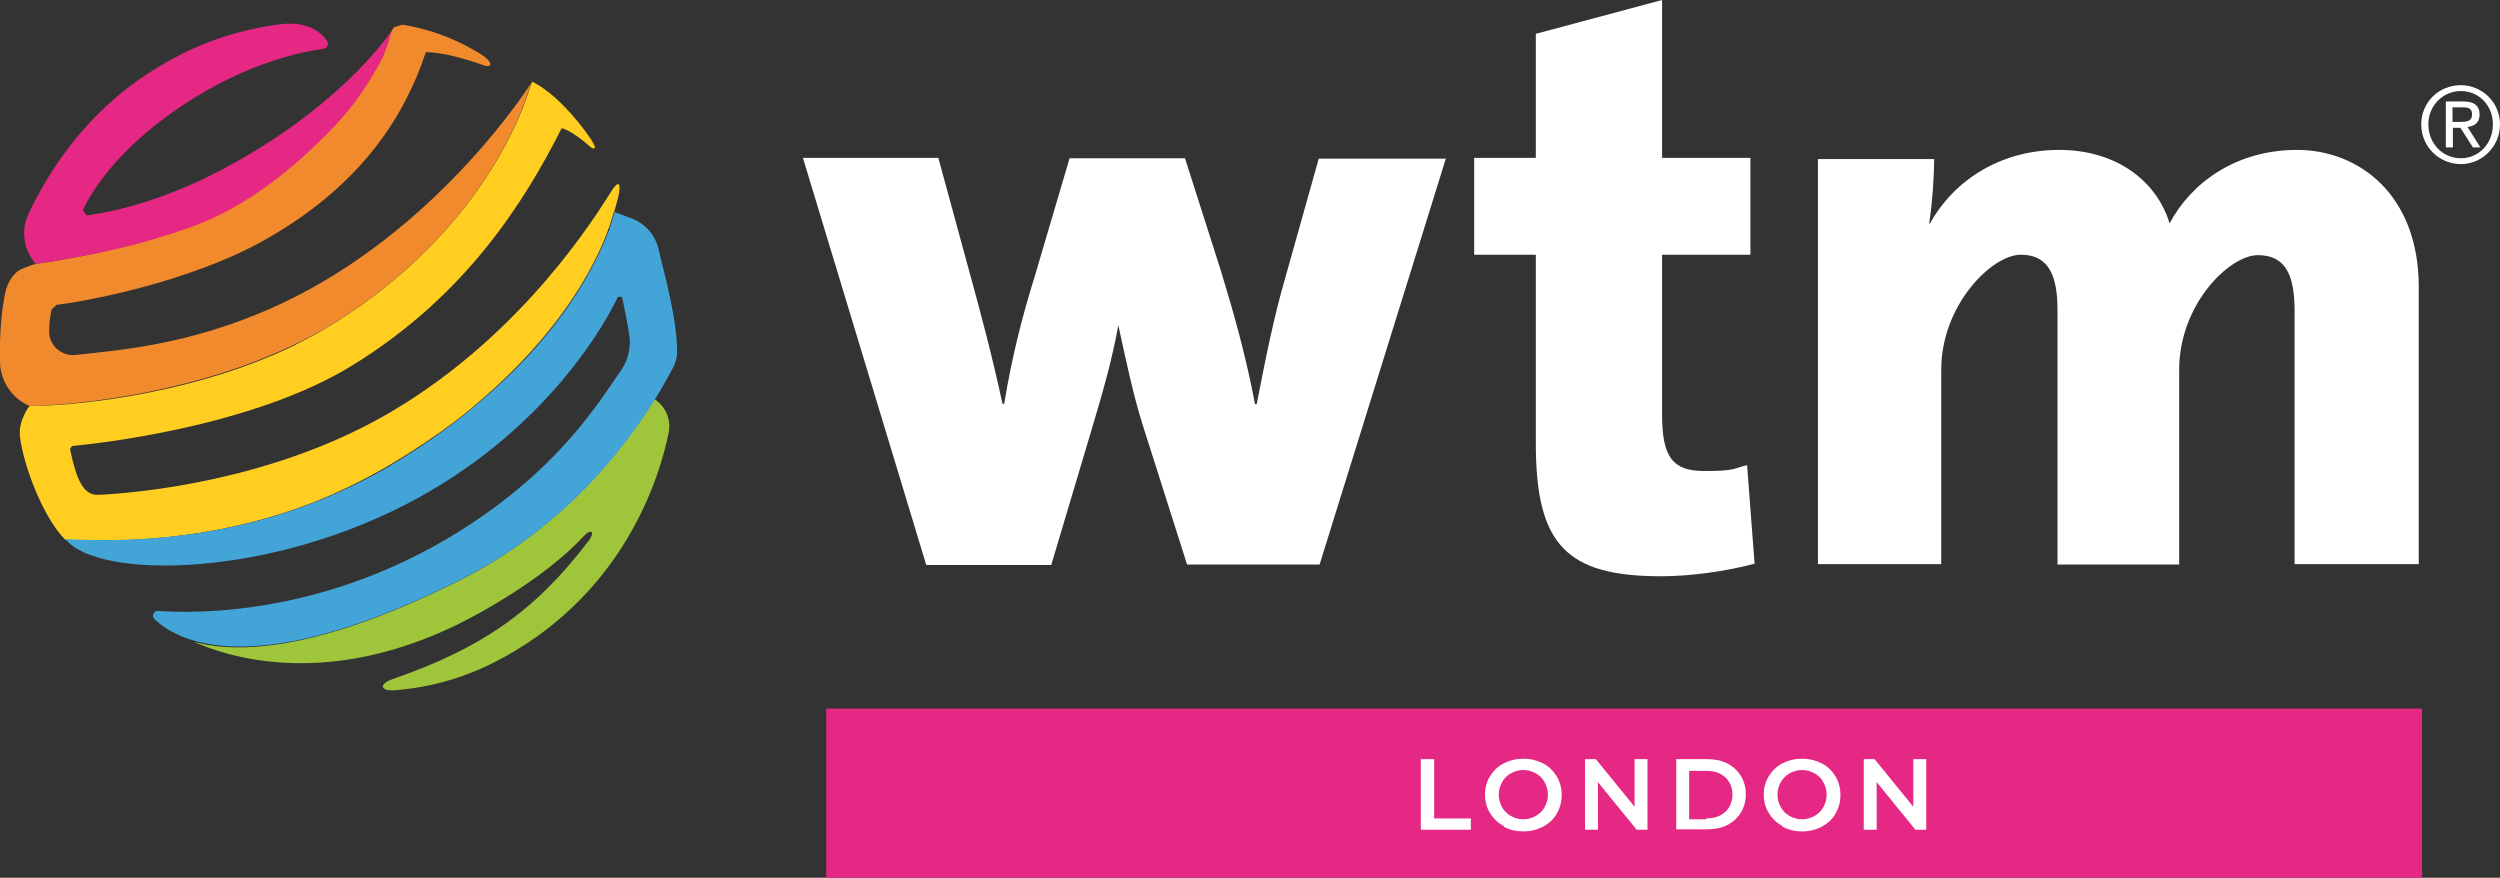 <svg width="319" height="112" viewBox="0 0 319 112" fill="none" xmlns="http://www.w3.org/2000/svg">
<rect x="0" y="0" width="319" height="112" fill="#333333" stroke="none"/>
<g clip-path="url(#clip0_16_2)">
<path d="M168.326 72.038H151.472L145.73 53.975C144.56 50.192 143.763 46.356 142.699 41.507C141.795 46.409 140.626 50.299 139.35 54.615L134.14 72.091H118.19L102.452 20.141H119.731L123.666 34.581C125.101 39.802 126.59 45.343 127.919 51.524H128.132C129.195 45.13 130.524 40.122 132.013 35.326L136.479 20.194H151.206L155.778 34.527C157.533 40.282 159.022 45.61 160.138 51.578H160.351C161.52 45.61 162.531 40.495 164.019 35.38L168.272 20.247H184.488L168.379 72.038H168.326Z" fill="white"/>
<path d="M211.976 73.53C199.907 73.53 195.972 69.534 195.972 56.639V32.502H188.104V20.141H195.972V4.316L212.082 0V20.141H223.353V32.502H212.082V52.91C212.082 58.291 213.411 60.103 217.452 60.103C221.492 60.103 221.12 59.783 222.928 59.357L223.885 71.931C220.269 72.891 215.75 73.53 211.976 73.53Z" fill="white"/>
<path d="M292.789 72.038V39.696C292.789 35.22 291.726 32.556 288.11 32.556C284.495 32.556 278.062 38.79 278.062 47.208V72.038H262.537V39.589C262.537 35.433 261.58 32.502 257.858 32.502C254.137 32.502 247.703 38.95 247.703 47.155V71.985H231.966V20.301H246.8C246.8 22.272 246.587 25.735 246.162 28.506H246.268C249.458 22.805 255.466 19.128 262.75 19.128C270.034 19.128 275.191 23.071 276.839 28.506C279.55 23.391 285.239 19.128 293.108 19.128C300.976 19.128 308.632 24.83 308.632 36.605V71.985H292.789V72.038Z" fill="white"/>
<path d="M312.939 15.559H313.896C314.694 15.559 315.438 15.505 315.438 14.599C315.438 13.694 314.747 13.694 314.162 13.694H312.939V15.559ZM312.035 12.948H314.321C315.704 12.948 316.395 13.48 316.395 14.599C316.395 15.718 315.704 16.091 314.853 16.198L316.501 18.809H315.544L313.949 16.305H312.992V18.809H312.088V12.948H312.035ZM314.002 20.194C316.288 20.194 318.096 18.329 318.096 15.878C318.096 13.427 316.288 11.616 314.002 11.616C311.716 11.616 309.855 13.48 309.855 15.878C309.855 18.276 311.663 20.194 314.002 20.194ZM314.002 10.87C316.714 10.87 319 13.054 319 15.878C319 18.702 316.714 20.94 314.002 20.94C311.291 20.94 308.951 18.756 308.951 15.878C308.951 13.001 311.238 10.87 314.002 10.87Z" fill="white"/>
<path d="M58.324 74.223C40.46 83.121 30.305 83.441 24.723 81.895C33.282 85.625 46.255 86.478 60.982 78.325C67.256 74.862 71.828 71.292 74.433 68.468C75.337 67.456 76.082 67.722 75.071 69.054C68.16 78.165 61.195 82.801 50.136 86.637C48.169 87.33 48.648 88.236 50.402 88.076C55.081 87.703 59.706 86.424 64.491 83.76C79.644 75.341 84.163 61.062 85.332 55.147C85.651 53.496 84.907 51.844 83.525 50.938L83.312 51.258C79.431 57.439 71.615 67.616 58.324 74.223Z" fill="#9FC53A"/>
<path d="M3.775 51.791H3.987C7.496 51.791 27.593 50.565 42.852 41.081C61.514 29.359 66.777 14.013 67.628 10.976L67.841 10.497C67.203 11.509 56.463 28.133 38.174 37.617C25.786 44.011 15.259 44.651 9.676 45.29C7.869 45.503 6.22 44.065 6.274 42.253C6.274 40.921 6.486 40.015 6.593 39.482L7.231 38.896C10.048 38.577 23.925 36.232 34.027 30.478C46.468 23.391 51.784 14.386 54.336 6.66C54.336 6.66 56.782 6.554 61.673 8.312C62.949 8.792 63.056 7.833 60.77 6.554C59.121 5.648 56.303 3.996 51.359 3.144L50.296 3.463C49.711 4.103 49.711 5.009 49.392 5.755L49.179 6.341C49.073 6.607 48.966 6.927 48.754 7.406L48.435 7.992L48.275 8.259L47.956 8.845L47.69 9.271C47.265 9.964 46.787 10.763 46.202 11.616C45.776 12.255 45.245 12.948 44.713 13.64C44.394 14.067 44.022 14.493 43.65 14.919L42.533 16.145C36.951 21.952 30.358 27.121 22.596 29.465L22.17 29.625C21.745 29.785 21.267 29.892 20.841 30.051C20.363 30.211 19.831 30.371 19.353 30.531C18.396 30.797 17.332 31.064 16.269 31.383C15.152 31.65 13.983 31.916 12.76 32.183C11.803 32.396 10.74 32.609 9.676 32.822C8.613 33.035 7.496 33.195 6.327 33.408C5.742 33.515 5.157 33.568 4.519 33.675C4.519 33.675 3.19 34.101 2.552 34.421C1.542 35.007 0.851 36.339 0.638 37.511C0.266 39.323 -0.106 42.413 -5.33555e-05 46.249C0.053 48.381 1.223 50.352 3.03 51.418L3.562 51.737H3.775" fill="#F18A2D"/>
<path d="M39.875 64.152C43.756 62.607 47.85 60.582 51.944 57.971C54.974 56.053 57.686 54.135 60.078 52.164L60.397 51.897L60.557 51.737L61.62 50.832C70.978 42.733 75.284 35.007 77.092 30.637L77.358 29.945L77.57 29.412V29.305C77.623 29.305 77.836 28.666 77.836 28.666L77.942 28.293C78.208 27.494 78.314 27.067 78.314 27.067H78.368C78.58 26.322 78.74 25.682 78.899 25.096C79.272 23.391 79.006 22.752 77.836 24.67C74.221 30.478 64.757 44.118 48.913 53.123C34.452 61.275 18.13 62.873 12.601 63.14C11.271 63.193 10.633 62.394 10.049 61.168C9.517 60.05 9.145 58.238 8.932 57.279L9.198 56.906C12.175 56.639 32.113 54.508 44.873 46.675C59.334 37.831 66.884 25.842 71.669 16.358C71.669 16.358 72.891 16.571 75.284 18.702C75.656 19.022 76.4 19.288 75.39 17.743C73.742 15.292 70.765 11.829 67.947 10.443H67.894C67.894 10.497 67.681 10.976 67.681 10.976C66.831 13.96 61.567 29.305 42.906 41.081C42.374 41.401 41.842 41.72 41.31 42.04C40.407 42.573 39.45 43.106 38.493 43.585L37.855 43.905L37.695 44.011C23.447 50.938 7.177 51.844 4.094 51.791H3.775C3.775 51.791 2.286 53.656 2.552 55.787C3.03 59.463 5.476 66.017 8.347 68.894C20.31 69.427 30.73 67.669 39.875 64.152Z" fill="#FFCE20"/>
<path d="M61.62 50.885C70.34 43.425 74.859 36.126 77.092 30.691C75.284 35.06 70.978 42.839 61.62 50.885Z" fill="#40A7DE"/>
<path d="M77.996 28.293C78.155 27.867 78.261 27.441 78.368 27.067H78.314C78.368 27.067 78.314 27.494 77.996 28.293Z" fill="#40A7DE"/>
<path d="M84.003 31.703C83.578 29.945 82.302 28.506 80.601 27.867L78.421 27.067C78.314 27.441 78.155 27.867 78.049 28.293L77.942 28.666L77.73 29.305V29.412C77.677 29.412 77.464 29.945 77.464 29.945L77.198 30.637C74.912 36.072 70.446 43.425 61.727 50.831L60.663 51.737L60.504 51.897L60.185 52.164C57.473 54.401 54.336 56.639 50.774 58.824C47.425 60.902 43.809 62.66 39.981 64.152C30.89 67.669 20.416 69.427 8.347 68.788C12.494 74.01 34.665 73.85 53.486 63.459C70.074 54.295 77.304 41.134 78.846 37.884H79.378C79.644 39.216 80.175 41.72 80.335 43.052C80.494 44.597 80.069 46.089 79.165 47.368C76.241 51.631 71.456 59.303 60.291 66.71C42.533 78.538 25.254 78.325 20.203 77.952C19.619 77.899 19.299 78.592 19.725 79.018C20.629 79.871 22.224 81.043 24.882 81.789C30.465 83.334 40.619 83.014 58.483 74.116C71.775 67.509 79.591 57.332 83.418 51.205C84.588 49.34 85.386 47.848 85.864 46.942C86.183 46.303 86.396 45.663 86.396 44.917C86.396 40.655 84.801 35.06 84.003 31.703Z" fill="#43A4D7"/>
<path d="M12.76 32.236C13.983 31.97 15.152 31.703 16.269 31.437C17.386 31.17 18.396 30.904 19.353 30.584C19.884 30.424 20.363 30.265 20.841 30.158C21.32 29.998 21.745 29.892 22.171 29.732L22.596 29.572C30.411 27.227 36.951 22.059 42.533 16.251L43.65 15.026C44.022 14.599 44.394 14.173 44.713 13.747C45.298 13.054 45.776 12.362 46.202 11.722C46.787 10.87 47.318 10.07 47.691 9.324L47.956 8.898L48.275 8.312L48.435 8.046L48.754 7.46C48.967 7.033 49.126 6.66 49.179 6.394L49.392 5.808C49.658 5.168 49.817 4.263 50.136 3.73L50.349 3.517L49.977 3.943C49.073 5.222 42.799 14.013 28.232 21.686C19.725 26.162 13.239 27.174 11.059 27.494L10.58 26.801C11.484 24.83 14.674 19.235 23.074 13.587C31.475 7.939 38.758 6.554 41.257 6.234C41.736 6.181 42.002 5.648 41.736 5.222C40.992 4.156 39.29 2.558 35.356 3.144C28.285 4.156 23.553 6.5 19.884 8.738C17.067 10.497 9.198 15.559 3.669 27.227C2.765 29.092 2.924 31.277 4.041 32.982L4.519 33.675C5.104 33.568 5.742 33.515 6.327 33.408C7.497 33.248 8.613 33.035 9.676 32.822C10.74 32.662 11.75 32.449 12.76 32.236Z" fill="#E52883"/>
<path d="M309.058 90.421H105.43V112H309.058V90.421Z" fill="#E52883"/>
<path d="M181.352 96.868H183V104.434H187.678V105.873H181.298V96.868H181.352Z" fill="white"/>
<path d="M191.878 105.393C191.134 105.02 190.549 104.434 190.124 103.741C189.699 103.049 189.486 102.249 189.486 101.397C189.486 100.544 189.699 99.745 190.124 99.052C190.549 98.36 191.134 97.773 191.878 97.401C192.623 97.028 193.42 96.814 194.377 96.814C195.334 96.814 196.132 97.028 196.876 97.401C197.62 97.773 198.205 98.36 198.631 99.052C199.056 99.745 199.269 100.544 199.269 101.45C199.269 102.356 199.056 103.102 198.631 103.848C198.205 104.594 197.62 105.073 196.876 105.5C196.132 105.872 195.334 106.086 194.377 106.086C193.42 106.086 192.623 105.872 191.878 105.5V105.393ZM195.972 104.114C196.451 103.848 196.823 103.475 197.089 102.995C197.355 102.516 197.514 101.983 197.514 101.397C197.514 100.811 197.355 100.278 197.089 99.798C196.823 99.319 196.451 98.946 195.972 98.679C195.494 98.413 194.962 98.253 194.377 98.253C193.792 98.253 193.261 98.413 192.782 98.679C192.304 98.946 191.932 99.319 191.666 99.798C191.4 100.278 191.241 100.811 191.241 101.397C191.241 101.983 191.4 102.516 191.666 102.995C191.932 103.475 192.304 103.848 192.782 104.114C193.261 104.381 193.792 104.54 194.377 104.54C194.962 104.54 195.494 104.381 195.972 104.114Z" fill="white"/>
<path d="M210.221 96.868V105.873H208.839L203.894 99.798V105.873H202.246V96.868H203.628L208.573 102.942V96.868H210.221Z" fill="white"/>
<path d="M213.889 96.868H217.824C218.781 96.868 219.632 97.028 220.376 97.401C221.12 97.773 221.705 98.306 222.13 98.999C222.556 99.692 222.768 100.491 222.768 101.343C222.768 102.196 222.556 102.995 222.13 103.688C221.705 104.381 221.12 104.913 220.376 105.286C219.632 105.659 218.781 105.819 217.824 105.819H213.889V96.814V96.868ZM217.718 104.434C218.356 104.434 218.94 104.327 219.472 104.061C219.95 103.794 220.376 103.475 220.642 102.995C220.908 102.516 221.067 101.983 221.067 101.397C221.067 100.811 220.908 100.225 220.642 99.798C220.376 99.319 220.004 98.999 219.472 98.733C218.993 98.466 218.409 98.36 217.718 98.36H215.538V104.54H217.718V104.434Z" fill="white"/>
<path d="M227.447 105.393C226.703 105.02 226.118 104.434 225.692 103.741C225.267 103.049 225.054 102.249 225.054 101.397C225.054 100.544 225.267 99.745 225.692 99.052C226.118 98.36 226.703 97.773 227.447 97.401C228.191 97.028 228.989 96.814 229.946 96.814C230.903 96.814 231.7 97.028 232.445 97.401C233.189 97.773 233.774 98.36 234.199 99.052C234.624 99.745 234.837 100.544 234.837 101.45C234.837 102.356 234.624 103.102 234.199 103.848C233.774 104.594 233.189 105.073 232.445 105.5C231.7 105.872 230.903 106.086 229.946 106.086C228.989 106.086 228.191 105.872 227.447 105.5V105.393ZM231.541 104.114C232.019 103.848 232.391 103.475 232.657 102.995C232.923 102.516 233.083 101.983 233.083 101.397C233.083 100.811 232.923 100.278 232.657 99.798C232.391 99.319 232.019 98.946 231.541 98.679C231.062 98.413 230.531 98.253 229.946 98.253C229.361 98.253 228.829 98.413 228.351 98.679C227.872 98.946 227.5 99.319 227.234 99.798C226.968 100.278 226.809 100.811 226.809 101.397C226.809 101.983 226.968 102.516 227.234 102.995C227.5 103.475 227.872 103.848 228.351 104.114C228.829 104.381 229.361 104.54 229.946 104.54C230.531 104.54 231.062 104.381 231.541 104.114Z" fill="white"/>
<path d="M245.789 96.868V105.873H244.407L239.463 99.798V105.873H237.814V96.868H239.197L244.141 102.942V96.868H245.789Z" fill="white"/>
</g>
<defs>
<clipPath id="clip0_16_2">
<rect width="319" height="112" fill="white"/>
</clipPath>
</defs>
</svg>
